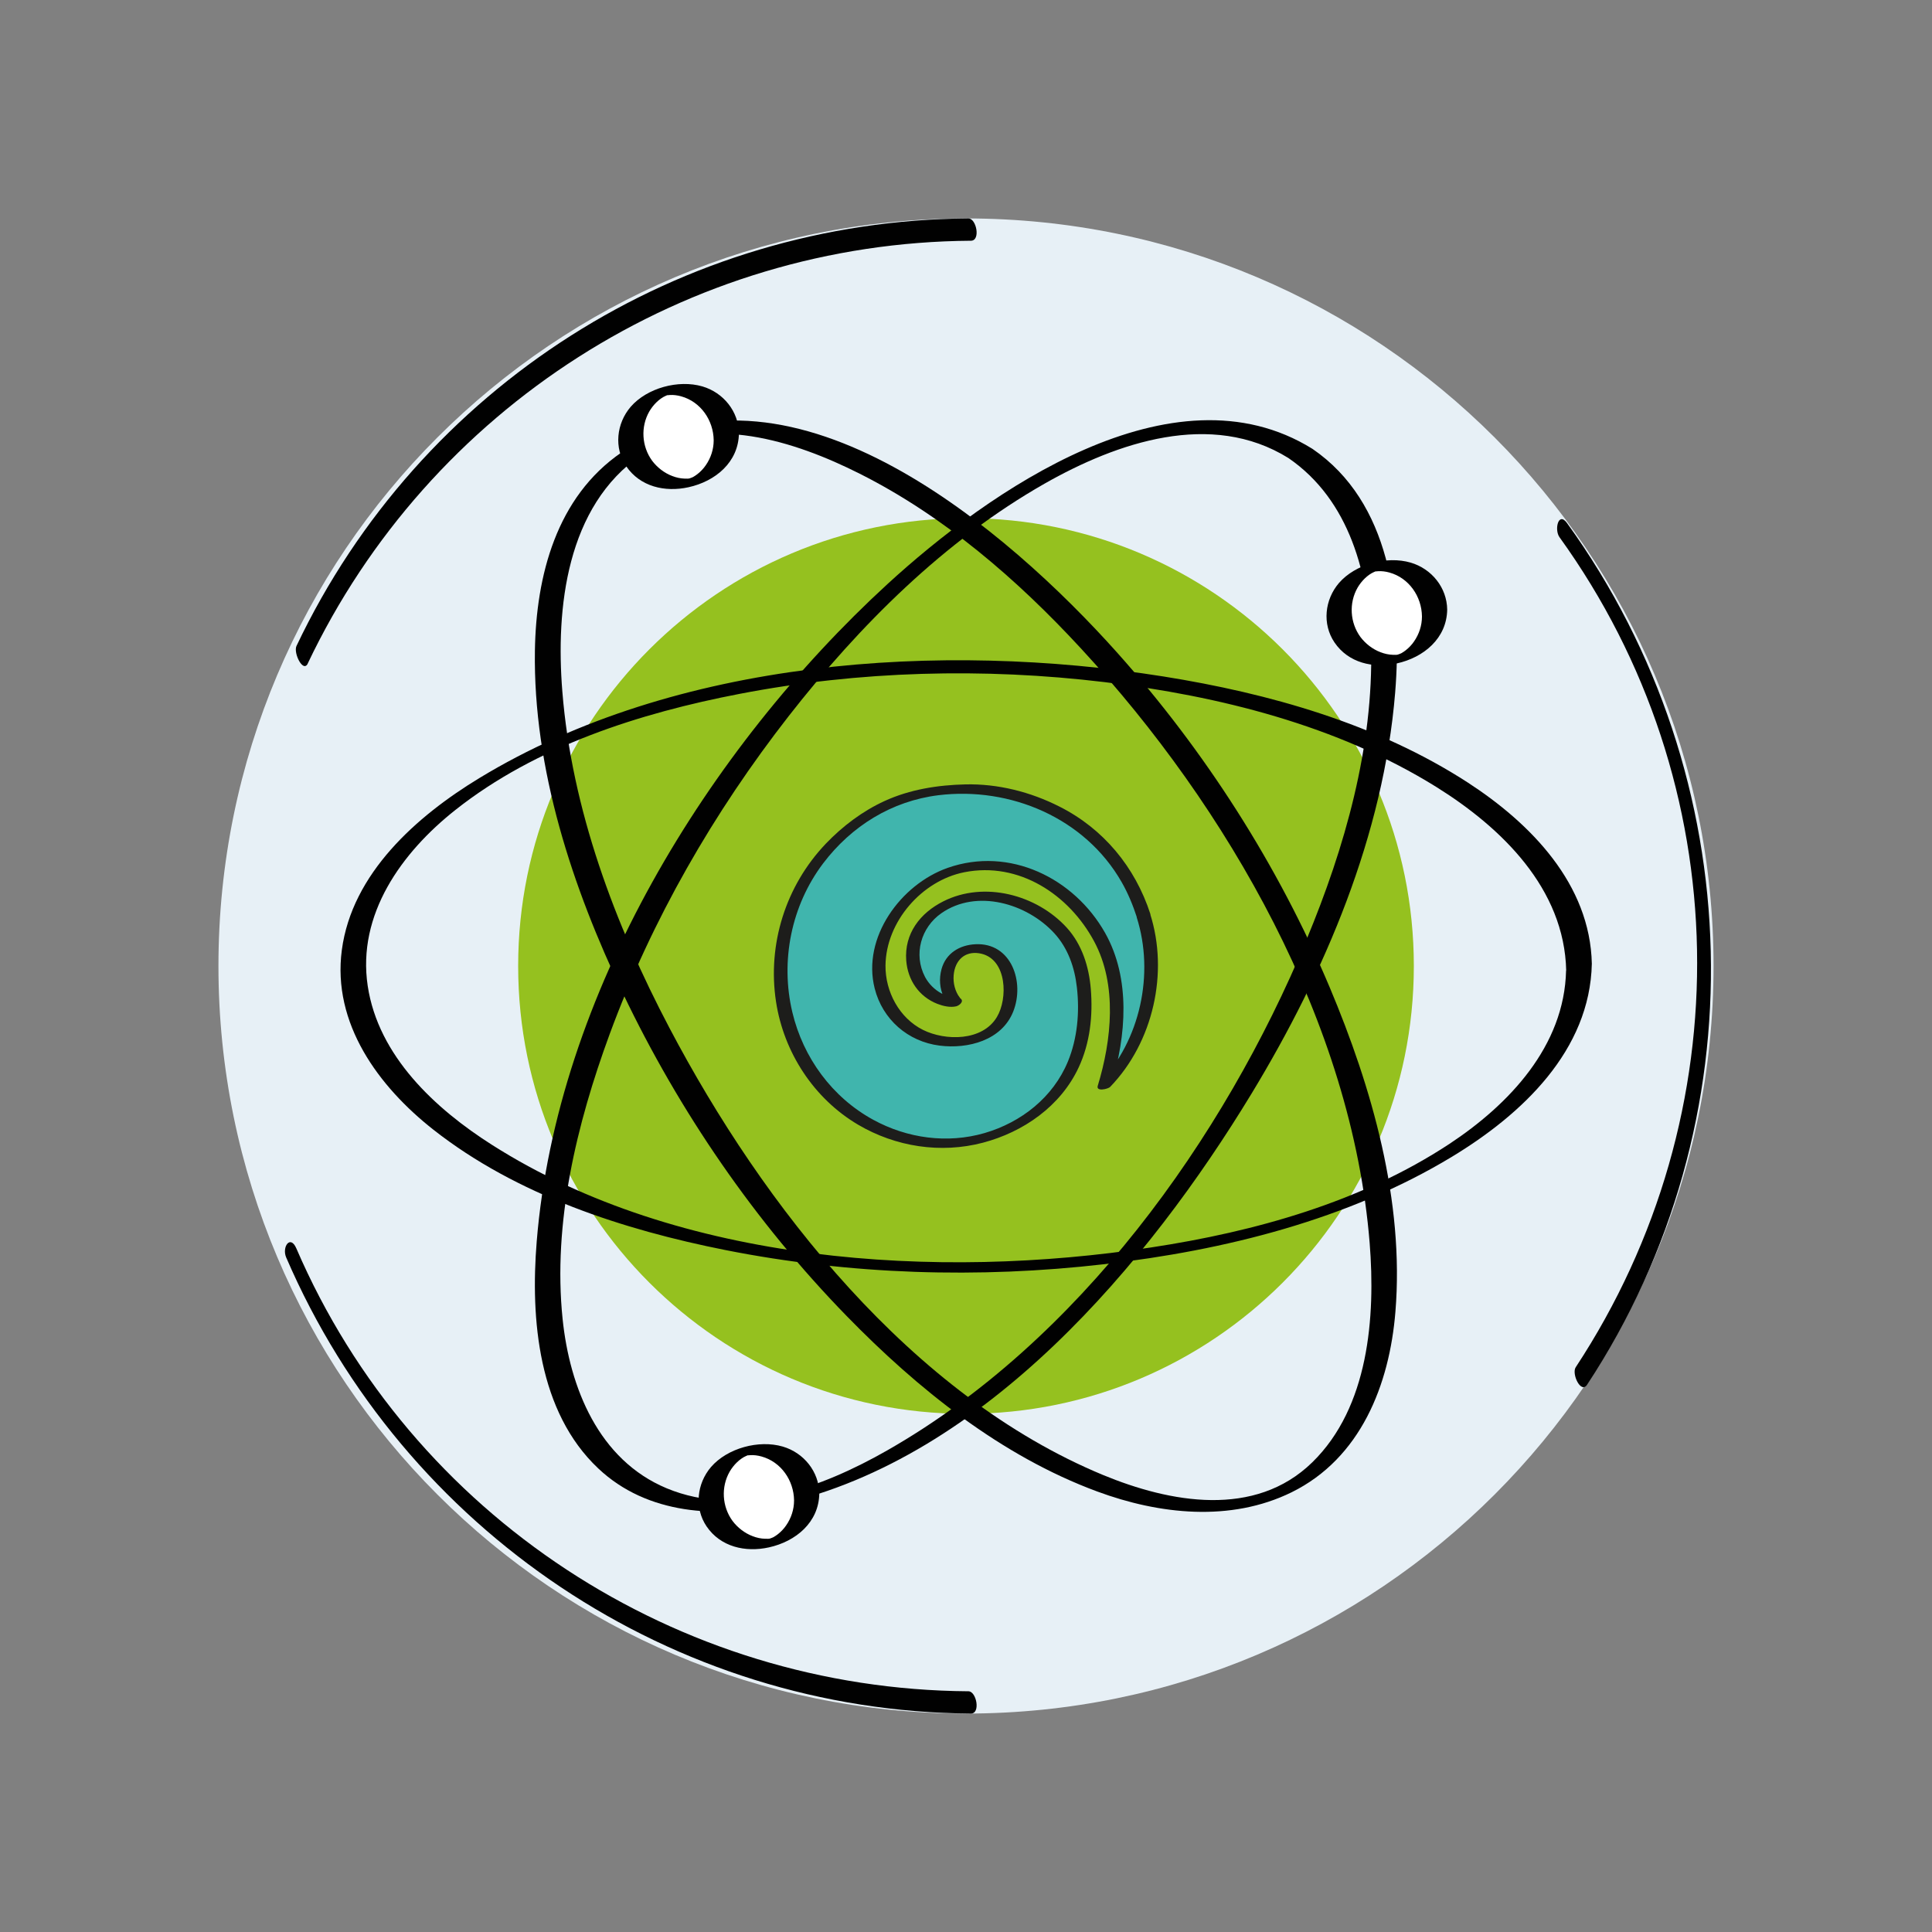 <?xml version="1.0" encoding="UTF-8"?><svg id="Layer_1" xmlns="http://www.w3.org/2000/svg" xmlns:xlink="http://www.w3.org/1999/xlink" viewBox="0 0 150 150"><rect x="0" y="0" width="150" height="150" fill="#808080" stroke="none"/><defs><style>.cls-1{fill:none;}.cls-2{clip-path:url(#clippath);}.cls-3{fill:#010101;}.cls-4{fill:#e7f0f6;}.cls-5{fill:#fff;}.cls-6{fill:#40b5ad;}.cls-7{fill:#1d1d1b;}.cls-8{fill:#95c11f;}</style><clipPath id="clippath"><rect class="cls-1" x="16.96" y="16.96" width="116.08" height="116.08"/></clipPath></defs><g class="cls-2"><path class="cls-4" d="m16.96,75c0,32.05,25.99,58.04,58.04,58.04s58.04-25.99,58.04-58.04-25.99-58.04-58.04-58.04-58.04,25.99-58.04,58.04"/><path class="cls-3" d="m23.89,51.52c9.43-19.86,29.49-32.68,51.49-32.83.77,0,.43-1.73-.19-1.73-22.3.15-42.6,13.04-52.17,33.19-.26.55.52,2.12.88,1.36"/><path class="cls-3" d="m75.19,131.31c-22.6-.15-43.21-13.58-52.18-34.38-.47-1.1-1.14-.11-.79.7,9.15,21.22,30.01,35.25,53.16,35.41.77,0,.43-1.73-.19-1.73"/><path class="cls-3" d="m121.08,41.71c13.82,19.16,14.23,44.73,1.26,64.44-.34.51.4,2.09.88,1.36,13.42-20.39,12.7-47.13-1.55-66.89-.68-.95-1.01.51-.59,1.09"/><path class="cls-8" d="m75,109.77c19.2,0,34.77-15.57,34.77-34.77s-15.57-34.77-34.77-34.77-34.77,15.57-34.77,34.77,15.57,34.77,34.77,34.77"/><path class="cls-6" d="m88.79,71.09c-2.7-8.46-10.87-9.85-13.4-9.85-4.05,0-6.37,1.02-7.85,1.96-3.76,2.33-6.62,6.37-6.91,11.36-.41,7.48,4.74,13.57,11.85,14.18,4.21.37,11.65-2.25,11.73-10.42.12-5.07-2.33-6.62-3.51-7.44-1.23-.86-2.9-1.39-4.94-1.27-2.04.12-4.7,1.63-4.86,4.05-.2,3.31,2.25,4.05,2.86,4.13.57.04.37,0,.37,0,0,0-.82-.94-.57-2.25.24-1.51,1.27-1.96,2.62-1.88,1.39.12,2.33,1.51,2.29,3.35-.04,1.8-1.14,3.96-4.74,3.84-3.6-.12-5.47-3.02-5.47-5.8s2.57-7.85,8.38-7.85,8.87,4.94,9.64,7.6c1.19,3.96-.49,9.44-.49,9.44,0,0,5.48-5.64,3.02-13.16"/><path class="cls-7" d="m89.31,70.95c-1.18-3.63-3.64-6.61-7.06-8.33-2.25-1.14-4.78-1.78-7.3-1.72-2.14.05-4.31.39-6.27,1.29-1.71.78-3.27,1.96-4.56,3.31-3.12,3.27-4.55,7.81-3.87,12.27.6,3.93,2.93,7.52,6.37,9.55,2.92,1.72,6.41,2.26,9.69,1.4,3.15-.83,6.04-2.84,7.44-5.85.88-1.89,1.11-4.01.94-6.08-.14-1.73-.68-3.46-1.87-4.77-2.34-2.56-6.41-3.64-9.58-2.04-1.81.91-3.04,2.51-2.88,4.6.12,1.52.99,2.8,2.42,3.36.44.17.99.3,1.46.19.24-.06.65-.39.32-.62-.31-.22.1.16.01.02-.05-.09-.12-.17-.18-.26-.32-.54-.42-1.17-.32-1.78.19-1.11,1.02-1.71,2.14-1.44,1.97.48,2.05,3.47,1.19,4.91-1.12,1.88-3.99,1.87-5.74,1-1.84-.92-2.93-2.97-2.91-5,.04-3.41,2.83-6.59,6.12-7.24,4.24-.84,8.13,1.73,10.08,5.37,1.81,3.37,1.36,7.66.28,11.21-.15.48.8.25.96.09,3.35-3.47,4.56-8.88,3.11-13.43-.14-.45-1.18-.16-1.04.28,1.38,4.35.28,9.55-2.93,12.88.32.03.64.06.96.09,1.15-3.79,1.51-8.23-.49-11.78-2.41-4.27-7.43-6.73-12.22-5.05-3.64,1.28-6.67,5.41-5.67,9.36.61,2.41,2.58,4.13,5.04,4.44,2.2.28,4.83-.4,5.72-2.65.9-2.28-.14-5.36-2.94-5.22-1.23.06-2.29.7-2.63,1.93-.2.74-.15,1.5.18,2.19.08.17.18.37.3.51.05.06.34.27.17.15.11-.21.21-.41.32-.62.23-.05-.22-.05-.14-.04-.08-.01-.16-.04-.24-.06-.2-.06-.4-.14-.59-.24-.54-.29-.99-.74-1.28-1.28-.92-1.76-.31-3.85,1.27-4.95,2.74-1.91,6.64-.76,8.77,1.56,1.06,1.16,1.58,2.66,1.75,4.21.22,1.91.04,3.96-.7,5.75-1.15,2.78-3.62,4.72-6.47,5.55-2.9.84-6,.41-8.64-1.03-3.19-1.74-5.44-4.82-6.28-8.34-.95-3.99-.09-8.29,2.39-11.57,2.2-2.9,5.32-4.84,8.95-5.29,5.57-.68,11.37,1.76,14.22,6.74.5.87.88,1.8,1.19,2.75.14.45,1.19.16,1.04-.28"/><path class="cls-3" d="m121.59,75.35c-.13,5.87-4.42,10.4-9.07,13.47-6.85,4.51-15.1,6.81-23.14,8.03-16.6,2.54-36.61,1.3-51.16-7.95-4.43-2.81-8.85-6.91-9.67-12.35-.84-5.56,2.64-10.37,6.8-13.66,6.26-4.96,14.34-7.53,22.08-9.02,9.29-1.79,18.94-2.04,28.33-.91,8.88,1.07,18.07,3.36,25.74,8.13,5.09,3.17,9.96,7.9,10.1,14.27,0,.43,2.01.1,1.99-.53-.13-6.19-4.74-10.9-9.64-14.08-7.04-4.56-15.42-6.92-23.63-8.23-17.28-2.74-37.83-1.39-53.12,7.9-4.85,2.95-9.87,7.38-10.66,13.34-.76,5.7,2.85,10.6,7.11,13.95,6.46,5.08,14.74,7.77,22.7,9.35,9.65,1.91,19.64,2.22,29.4,1.09,9.31-1.07,18.9-3.45,26.98-8.34,5.42-3.28,10.72-8.23,10.86-15,0-.4-1.98-.11-1.99.53"/><path class="cls-3" d="m100.03,35.56c4.77,3.27,6.28,9.1,6.42,14.6.2,7.81-2.04,15.65-5.02,22.81-6.45,15.51-17.71,31.18-32.55,39.64-5,2.85-11.45,5.3-17.12,2.94-5.28-2.2-7.53-7.81-8.08-13.15-.77-7.46,1.09-15.13,3.65-22.1,3.27-8.89,8.09-17.25,13.91-24.71,5.49-7.03,12.06-13.6,19.86-18.04,5.63-3.2,12.94-5.71,18.93-1.99.51.32,2.23-.49,1.87-.71-10.87-6.76-25.22,3.36-33,10.5-13.91,12.76-25.68,31.9-27.23,51.04-.49,6.02.11,13.22,4.78,17.62,3.8,3.59,9.27,3.89,14.13,2.79,15.91-3.62,28.56-18.66,36.6-31.91,5.69-9.38,10.24-20.08,11.14-31.12.55-6.75-.37-14.78-6.42-18.92-.5-.34-2.24.46-1.87.71"/><path class="cls-3" d="m48.25,35.13c-5.04,3.45-6.63,9.56-6.72,15.39-.14,9.19,2.92,18.41,6.84,26.62,4.38,9.17,10.27,17.76,17.37,25.04,5.5,5.64,11.98,10.86,19.45,13.62,4.81,1.78,10.35,2.39,15.09.06,5.36-2.64,7.6-8.35,8.06-14.02.7-8.59-1.81-17.36-5.11-25.2-4-9.48-9.68-18.35-16.53-26.01-8.36-9.34-25.02-23.83-38.45-15.49-.86.54,1.13.41,1.55.15,5.2-3.23,11.93-1.04,16.95,1.49,6.54,3.29,12.23,8.21,17.17,13.56,11.41,12.35,21.05,29.11,22.42,46.17.46,5.75-.07,12.74-4.45,17.02-4.46,4.36-11.05,3.14-16.27.98-14.88-6.18-26.37-20.88-33.65-34.71-4.24-8.06-7.58-16.97-8.31-26.11-.52-6.48.31-14.39,6.15-18.38.85-.58-1.14-.43-1.55-.15"/><path class="cls-5" d="m56.39,33.93c0,2.02-1.66,3.67-3.71,3.67s-3.71-1.64-3.71-3.67,1.66-3.67,3.71-3.67,3.71,1.64,3.71,3.67"/><path class="cls-3" d="m55.41,34.19c0,.69-.22,1.37-.62,1.94-.17.25-.39.48-.63.67-.1.08-.22.16-.34.23.06-.03-.08.04-.07.03-.1.05-.12.06-.04.02-.05.02-.09.03-.14.05-.16.05.21,0-.07.02.18-.02-.04,0-.08.01-.18.03.2,0-.11,0-.3,0,.03,0-.15,0-.33-.01-.65-.08-.96-.2-.62-.23-1.18-.67-1.57-1.19-.81-1.11-.9-2.63-.22-3.82.3-.52.78-1,1.28-1.22-.04.02-.13.06.05-.02.24-.1-.14-.01.12-.03-.04,0-.18.02.03,0,.33-.03-.08,0,.11-.01.29-.02.59.02.88.1,1.53.42,2.51,1.87,2.53,3.4,0,.36,1.97.06,1.96-.52-.02-1.7-1.2-3.17-2.84-3.65-1.86-.54-4.29.12-5.56,1.58-1.11,1.29-1.32,3.19-.35,4.62,1.08,1.59,3.01,2.03,4.83,1.63,2.1-.46,3.89-1.95,3.92-4.19,0-.34-1.95-.07-1.96.52"/><path class="cls-5" d="m111.38,47.61c0,2.02-1.66,3.67-3.71,3.67s-3.71-1.64-3.71-3.67,1.66-3.67,3.71-3.67,3.71,1.64,3.71,3.67"/><path class="cls-3" d="m110.4,47.87c0,.69-.22,1.37-.62,1.94-.17.25-.39.48-.63.67-.1.08-.22.16-.34.23.06-.03-.08.04-.07.03-.1.05-.12.06-.04.02-.05.02-.09.03-.14.05-.16.05.21,0-.07.02.18-.02-.04,0-.08.01-.18.03.2,0-.11,0-.3,0,.03,0-.15,0-.33-.01-.65-.08-.96-.2-.62-.23-1.18-.67-1.57-1.19-.81-1.11-.9-2.63-.22-3.82.3-.52.78-1,1.28-1.22-.04.02-.13.06.05-.02.24-.1-.14-.01.12-.03-.04,0-.18.02.03,0,.33-.03-.08,0,.11-.01.29-.02.59.02.88.1,1.53.42,2.51,1.87,2.53,3.4,0,.36,1.97.06,1.96-.52-.02-1.7-1.2-3.17-2.84-3.65-1.86-.54-4.29.12-5.56,1.58-1.11,1.29-1.32,3.19-.35,4.62,1.08,1.59,3.01,2.03,4.83,1.63,2.1-.46,3.89-1.95,3.92-4.19,0-.34-1.95-.07-1.96.52"/><path class="cls-5" d="m62.63,116.24c0,2.02-1.66,3.67-3.71,3.67s-3.71-1.64-3.71-3.67,1.66-3.67,3.71-3.67,3.71,1.64,3.71,3.67"/><path class="cls-3" d="m61.65,116.5c0,.69-.22,1.37-.62,1.94-.17.25-.39.48-.63.67-.1.08-.22.16-.34.23.06-.03-.08.04-.07.03-.1.05-.12.06-.04.02-.05.02-.09.03-.14.05-.16.05.21,0-.07.02.18-.02-.04,0-.08.01-.18.03.2,0-.11,0-.3,0,.03,0-.15,0-.33-.01-.65-.08-.96-.2-.62-.23-1.18-.67-1.57-1.19-.81-1.11-.9-2.63-.22-3.82.3-.52.78-1,1.28-1.22-.04.02-.13.06.05-.02.24-.1-.14-.01.12-.03-.04,0-.18.02.03,0,.33-.03-.08,0,.11-.01.29-.02.59.02.88.1,1.53.42,2.51,1.87,2.53,3.4,0,.36,1.97.06,1.96-.52-.02-1.7-1.2-3.17-2.84-3.65-1.86-.54-4.29.12-5.56,1.58-1.11,1.29-1.32,3.19-.35,4.62,1.08,1.59,3.01,2.03,4.83,1.63,2.1-.46,3.89-1.95,3.92-4.19,0-.34-1.95-.07-1.96.52"/></g></svg>